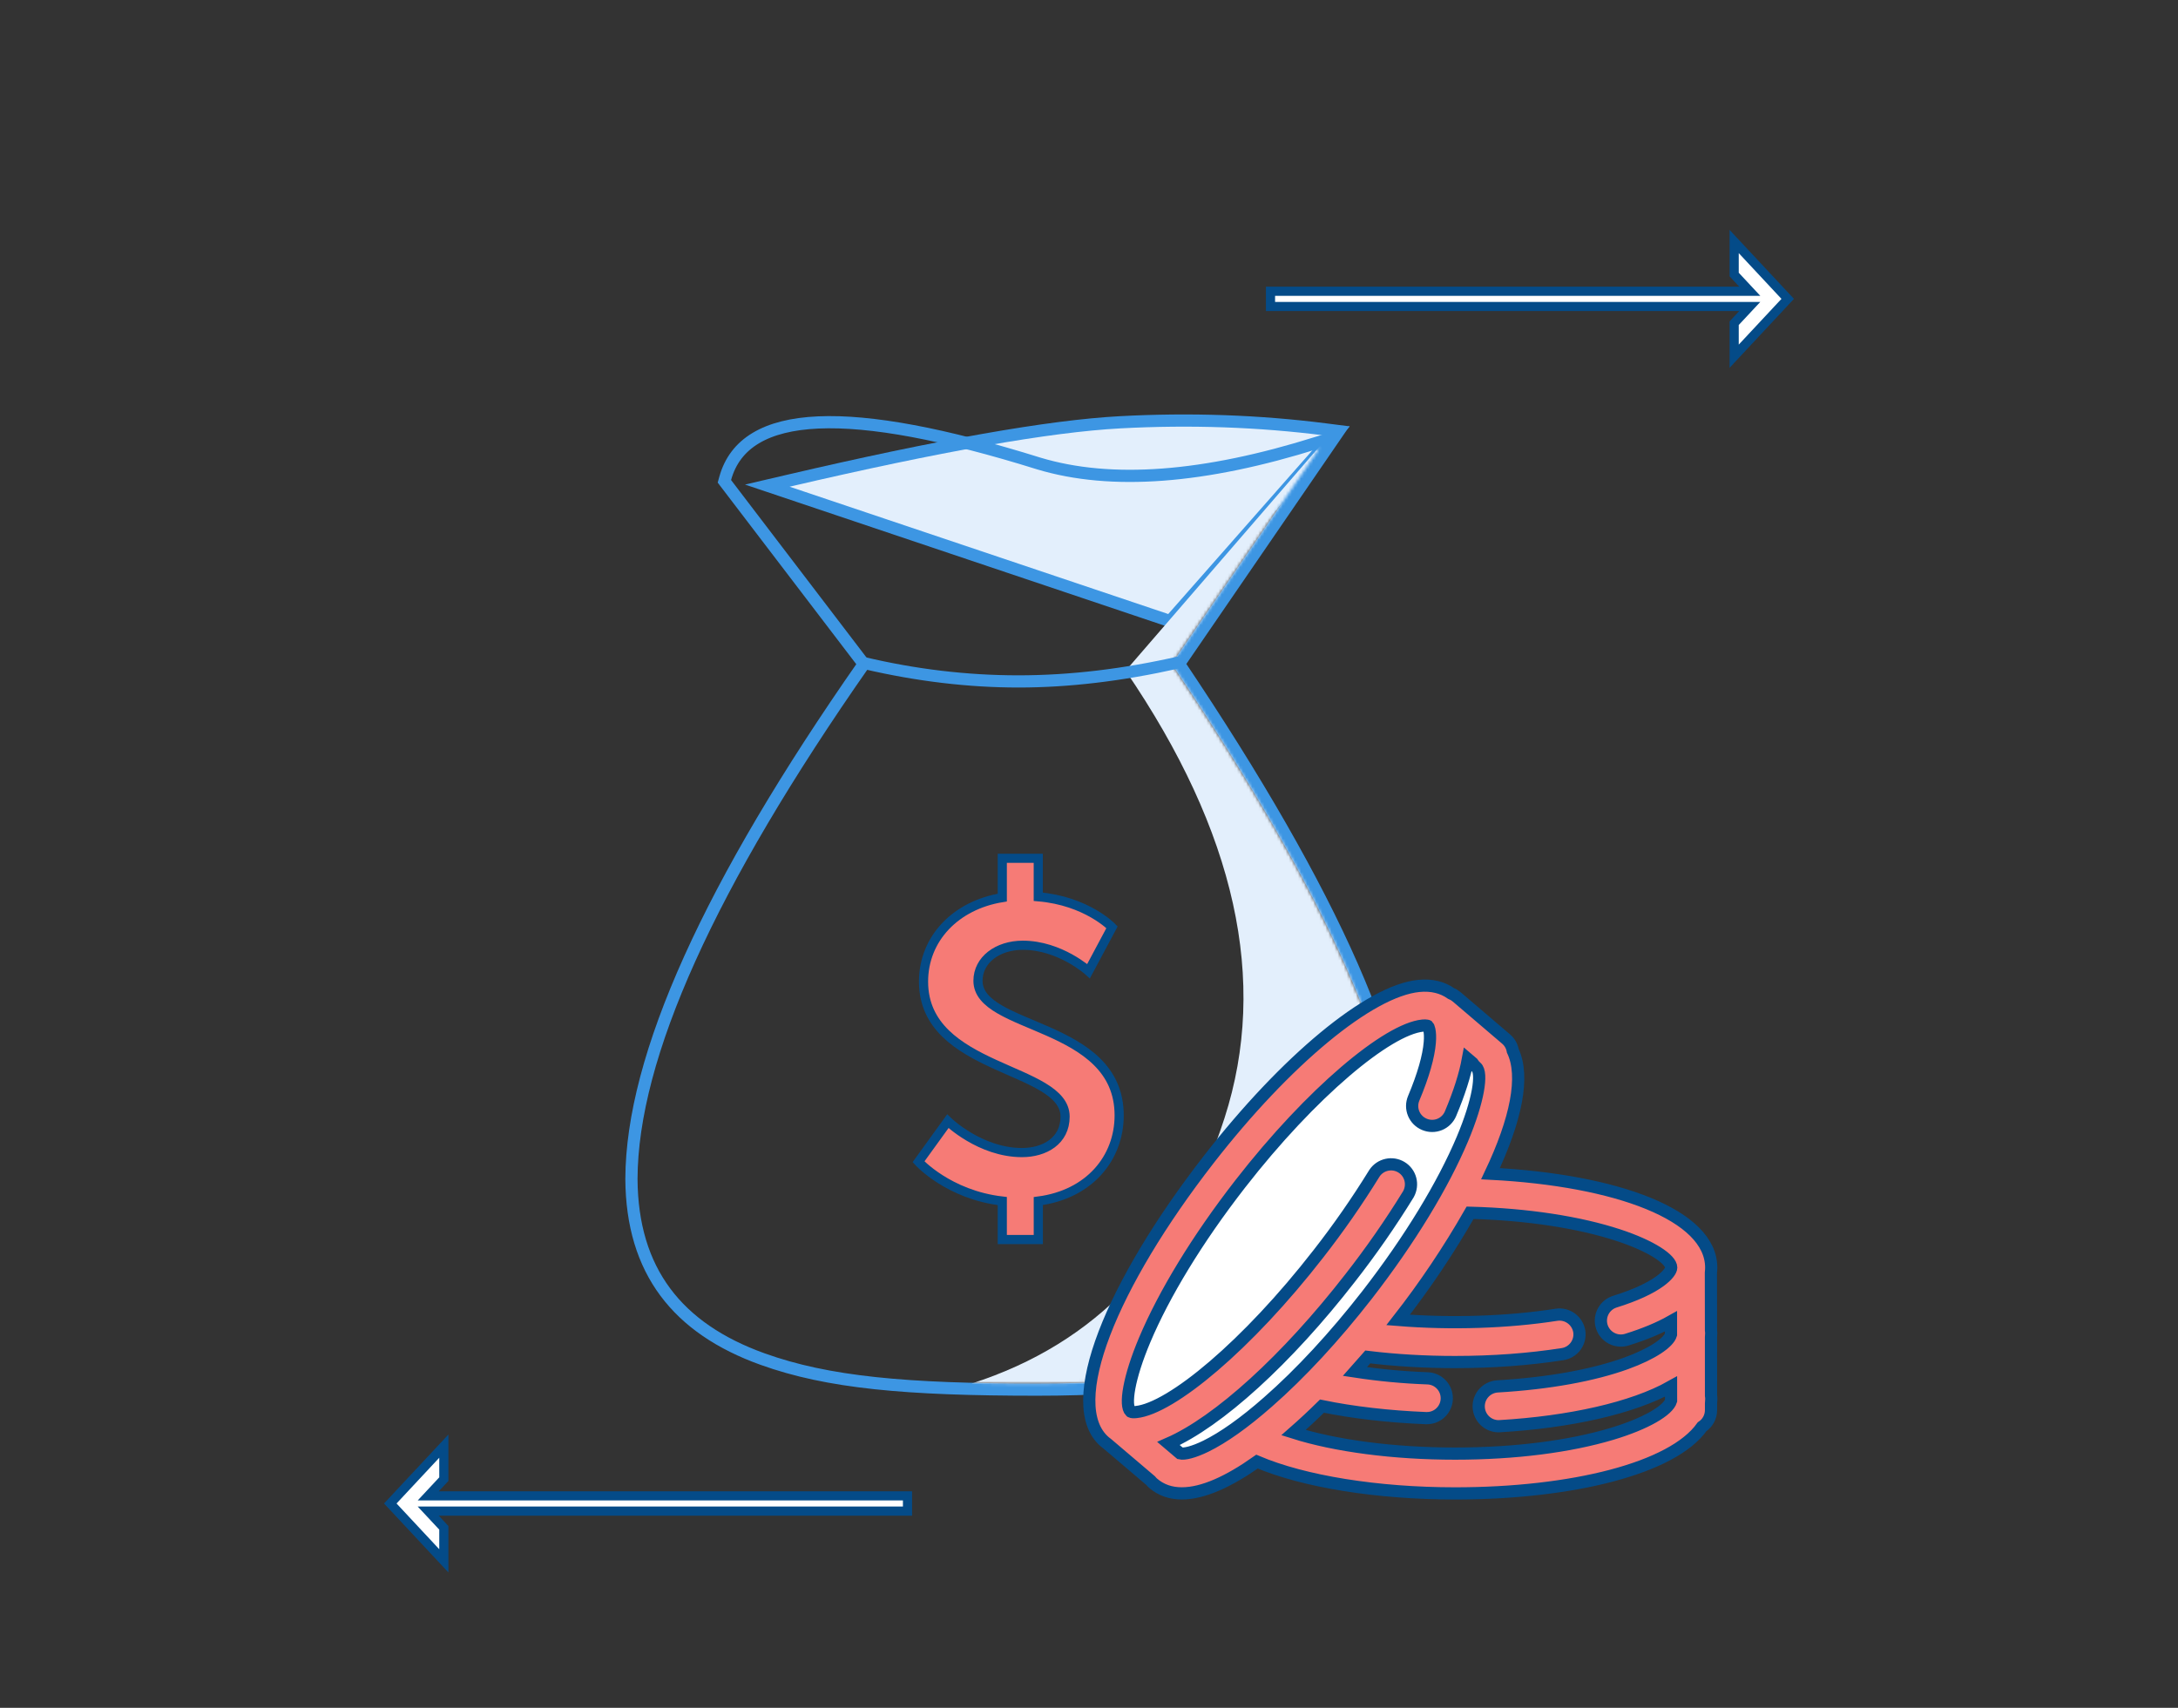 <?xml version="1.0" encoding="UTF-8"?>
<svg width="714px" height="560px" viewBox="0 0 714 560" version="1.1" xmlns="http://www.w3.org/2000/svg" xmlns:xlink="http://www.w3.org/1999/xlink">
    <rect x="0" y="0" width="714" height="560" fill="#333333" stroke="none"/>
    <!-- Generator: Sketch 53.2 (72643) - https://sketchapp.com -->
    <title>矩形 copy 5</title>
    <desc>Created with Sketch.</desc>
    <defs>
        <path d="M223.537,6.589 L175.08,77.246 C226.377,153.368 251.236,209.672 249.656,246.158 C245.311,301.442 194.953,313.223 130.967,313.223 C66.981,313.223 0.384,309.152 -1.98951966e-13,246.158 C0.117,206.35 25.669,150.046 76.654,77.246 L30.662,16.958 C36.564,-4.419 70,-5.585 130.967,13.458 C155.091,20.721 185.948,18.431 223.537,6.589 Z" id="path-1"></path>
    </defs>
    <g id="六大用户角色" stroke="none" stroke-width="1" fill="none" fill-rule="evenodd">
        <g id="六大用户角色-财会/资金" transform="translate(-966, -1528)">
            <g id="分组-92" transform="translate(966, 1528)">
                <rect id="矩形-copy-5" fill="#D0D0D0" opacity="0" x="0" y="0" width="714" height="560"></rect>
                <rect id="矩形-copy-8" fill="#D0D0D0" opacity="0" x="77" y="0" width="560" height="560"></rect>
                <path d="M258.394,157.641 C307.841,146.101 344.069,139.711 367.136,138.471 C390.178,137.232 412.717,138.02 434.751,140.836 L438.488,141.314 L383.598,203.662 L251.541,159.24 L258.394,157.641 Z" id="路径-34" stroke="#3D96E3" stroke-width="4" fill="#E3EFFC"></path>
                <g id="分组-81" transform="translate(209, 140.443)">
                    <mask id="mask-2" fill="white">
                        <use xlink:href="#path-1"></use>
                    </mask>
                    <path stroke="#3D96E3" stroke-width="4" d="M177.498,77.257 C228.507,153.142 253.251,209.385 251.65,246.315 C249.527,273.331 236.586,291.478 213.522,302.235 C193.822,311.423 167.205,315.223 130.967,315.223 C88.105,315.223 62.414,312.922 40.956,305.195 C13.059,295.15 -1.816,276.316 -2,246.152 C-1.882,206.05 23.534,149.826 74.177,77.298 L28.47,17.382 L28.734,16.426 C35.098,-6.621 69.543,-7.823 131.544,11.543 C155.23,18.674 185.698,16.413 222.936,4.681 L228.465,2.939 L177.498,77.257 Z"></path>
                    <path d="M224.046,5.403 L160,79.5 C196.099,132.36 206.907,181.255 192.423,226.185 C177.939,271.115 150.304,300.127 109.52,313.223 C164.789,338.177 192.423,350.654 192.423,350.654 C192.423,350.654 224.453,329.838 288.512,288.206 C296.743,230.402 300.859,201.5 300.859,201.5 C300.859,201.5 278.602,165.791 234.088,94.372 L234.088,30.274 L224.046,5.403 Z" id="路径-32" fill="#E3EFFC" mask="url(#mask-2)"></path>
                </g>
                <path d="M283.215,215.401 C300.101,219.429 316.974,221.443 333.835,221.443 C350.696,221.443 368.247,219.359 386.489,215.192 L386.489,219.192 C367.937,223.359 350.417,225.443 333.928,225.443 C317.44,225.443 300.536,223.429 283.215,219.401 L283.215,215.401 Z" id="矩形" fill="#3D96E3"></path>
                <g id="dollor" transform="translate(301, 281.443)" fill="#F67B76" stroke="#044B88" stroke-width="3">
                    <path d="M19.607,40.158 C19.607,33.3 26.052,28.508 34.299,28.508 C46.509,28.508 55.857,37.008 55.857,37.008 L63.544,22.608 C63.544,22.608 55.306,13.967 39.372,12.608 L39.372,0 L27.574,0 L27.574,12.883 C12.33,15.35 1.757,26.308 1.757,40.433 C1.757,69.9 48.161,68.267 48.161,84.708 C48.161,92.658 41.436,96.492 34.02,96.492 C20.289,96.492 9.724,86.208 9.724,86.208 L0.112,99.508 C0.112,99.508 9.864,110.342 27.574,112.392 L27.574,125 L39.38,125 L39.38,112.392 C56.136,110.2 65.888,98.275 65.888,84.3 C65.888,53.592 19.607,56.467 19.607,40.158 Z" id="路径"></path>
                </g>
                <g id="分组-83" transform="translate(418, 83)" fill="#FFFFFF" stroke="#044B88" stroke-width="3">
                    <path d="M155.615,12.5 L150.5,7.02 L150.5,-3.806 L168.052,15 L150.5,33.806 L150.5,22.98 L155.615,17.5 L-1.5,17.5 L-1.5,12.5 L155.615,12.5 Z" id="合并形状"></path>
                </g>
                <g id="分组-83-copy" transform="translate(213, 493) scale(-1, 1) translate(-213, -493) translate(130, 478)" fill="#FFFFFF" stroke="#044B88" stroke-width="3">
                    <path d="M155.615,12.5 L150.5,7.02 L150.5,-3.806 L168.052,15 L150.5,33.806 L150.5,22.98 L155.615,17.5 L-1.5,17.5 L-1.5,12.5 L155.615,12.5 Z" id="合并形状"></path>
                </g>
                <path d="M366.888,469.28 C364.495,447.844 369.146,429.076 380.84,412.977 C392.533,396.878 411.584,373.867 437.99,343.943 C455.055,333.039 466.488,328.7 472.29,330.926 C478.093,333.152 484.054,338.391 490.173,346.644 C491.249,357.291 490.652,365.501 488.381,371.274 C484.975,379.933 449.855,437.694 442.377,444.335 C434.898,450.975 398.557,483.728 392.595,483.728 C388.62,483.728 380.051,478.912 366.888,469.28 Z" id="路径-33" fill="#FFFFFF"></path>
                <g id="钱币-copy" transform="translate(359, 325)" fill="#F67B76" fill-rule="nonzero" stroke="#044B88" stroke-width="4">
                    <path d="M201.912,132.629 C201.973,132.998 202.002,133.369 202,133.733 C202,134.241 201.971,134.733 201.912,135.321 L201.912,137.397 C201.911,139.597 200.799,141.635 198.98,142.832 C189.329,156.518 156.212,164.695 118.013,164.695 C92.567,164.695 68.488,160.832 53.078,154.269 C43.748,160.861 35.373,164.683 28.458,164.683 C24.813,164.698 21.612,163.615 18.982,161.327 C18.7,161.072 18.439,160.796 18.201,160.501 L3.991,148.418 C3.697,148.217 3.419,147.999 3.185,147.788 C-10.954,135.66 5.569,95.979 37.246,55.205 C62.47,22.755 89.934,-0.097 106.097,-1.707 C110.407,-2.147 113.921,-1.181 116.676,0.754 C117.324,1.013 117.93,1.375 118.486,1.837 L134.718,15.694 C135.885,16.683 136.663,18.049 136.922,19.548 C140.915,27.954 138.053,42.041 129.622,59.86 C171.004,61.981 201.975,73.414 201.975,90.645 C201.975,91.181 201.941,91.737 201.875,92.332 L201.9,111.096 C201.95,111.436 201.976,111.779 201.975,112.121 C201.975,112.626 201.95,113.131 201.9,113.634 L201.912,132.629 Z M27.877,151.572 C29.216,151.893 32.282,151.189 36.357,149.188 C41.956,146.438 48.844,141.614 56.682,134.703 C67.303,125.403 78.505,113.3 89.107,99.682 C103.287,81.41 114.105,63.437 120.406,48.495 C125.71,35.914 127.07,26.767 124.983,24.972 C124.488,24.553 124.06,24.062 123.713,23.515 L122.226,22.246 C121.275,27.436 119.369,33.42 116.522,40.176 C115.853,41.782 114.571,43.055 112.96,43.712 C111.349,44.368 109.542,44.354 107.962,43.682 C106.357,43.02 105.083,41.744 104.423,40.139 C103.762,38.533 103.77,36.73 104.444,35.133 C107.658,27.487 109.344,21.367 109.719,16.856 C109.867,15.089 109.801,13.663 109.57,12.618 C109.414,11.914 109.214,11.516 109.116,11.433 C109.084,11.405 108.977,11.358 108.761,11.318 C108.424,11.256 107.957,11.246 107.388,11.298 C95.892,12.457 70.938,33.164 47.567,63.223 C33.383,81.469 22.562,99.427 16.258,114.365 C11.011,126.801 9.623,135.885 11.624,137.83 L11.748,137.917 C12.001,138.043 12.573,138.109 13.437,138.018 C24.942,136.86 49.891,116.147 73.236,86.089 C79.817,77.661 85.926,68.875 91.573,59.711 C93.518,56.792 97.419,55.923 100.419,57.742 C103.419,59.56 104.454,63.42 102.716,66.581 C96.859,76.101 90.473,85.285 83.592,94.084 C62.865,120.777 40.374,141.215 24.068,148.336 L27.877,151.572 Z M174.322,114.279 C170.878,115.359 167.208,113.455 166.104,110.006 C165.585,108.352 165.746,106.56 166.551,105.024 C167.356,103.489 168.739,102.337 170.393,101.823 C177.034,99.757 182.012,97.429 185.239,95.057 C187.709,93.242 188.863,91.604 188.863,90.645 C188.863,87.973 182.415,83.583 171.526,80.01 C158.846,75.848 141.904,73.16 122.936,72.672 C115.928,84.938 108.043,96.68 99.344,107.807 C116.727,109.205 135.304,108.612 151.255,106.117 C154.805,105.588 158.126,107.998 158.728,111.572 C159.266,115.138 156.821,118.468 153.26,119.021 C142.248,120.747 130.372,121.62 117.963,121.62 C108.142,121.62 98.577,121.065 89.398,119.949 C88.016,121.557 86.616,123.148 85.197,124.724 C93.055,125.922 100.972,126.669 108.889,126.958 C112.492,127.028 115.357,130.006 115.287,133.609 C115.217,137.212 112.24,140.077 108.675,140.008 L108.407,140.006 C96.245,139.518 84.563,138.169 74.38,136.073 C71.35,139.058 68.235,141.955 65.039,144.761 C78.812,149.129 97.922,151.645 118.013,151.645 C137.878,151.645 155.723,149.267 169.304,145.209 C180.643,141.82 187.868,137.474 188.812,134.308 L188.805,129.647 C176.297,136.69 155.57,141.315 132.591,142.656 L132.316,142.668 L132.195,142.67 C128.696,142.618 125.859,139.82 125.758,136.323 C125.656,132.825 128.327,129.867 131.846,129.611 C148.921,128.615 163.419,125.906 174.055,122.063 C182.731,118.927 188.039,115.232 188.787,112.617 L188.787,108.279 C184.883,110.479 180.085,112.484 174.322,114.279 Z M174.322,114.279 C174.321,114.279 174.321,114.28 174.32,114.28 L174.324,114.278 C174.323,114.279 174.323,114.279 174.322,114.279 Z" id="形状"></path>
                </g>
            </g>
        </g>
    </g>
</svg>